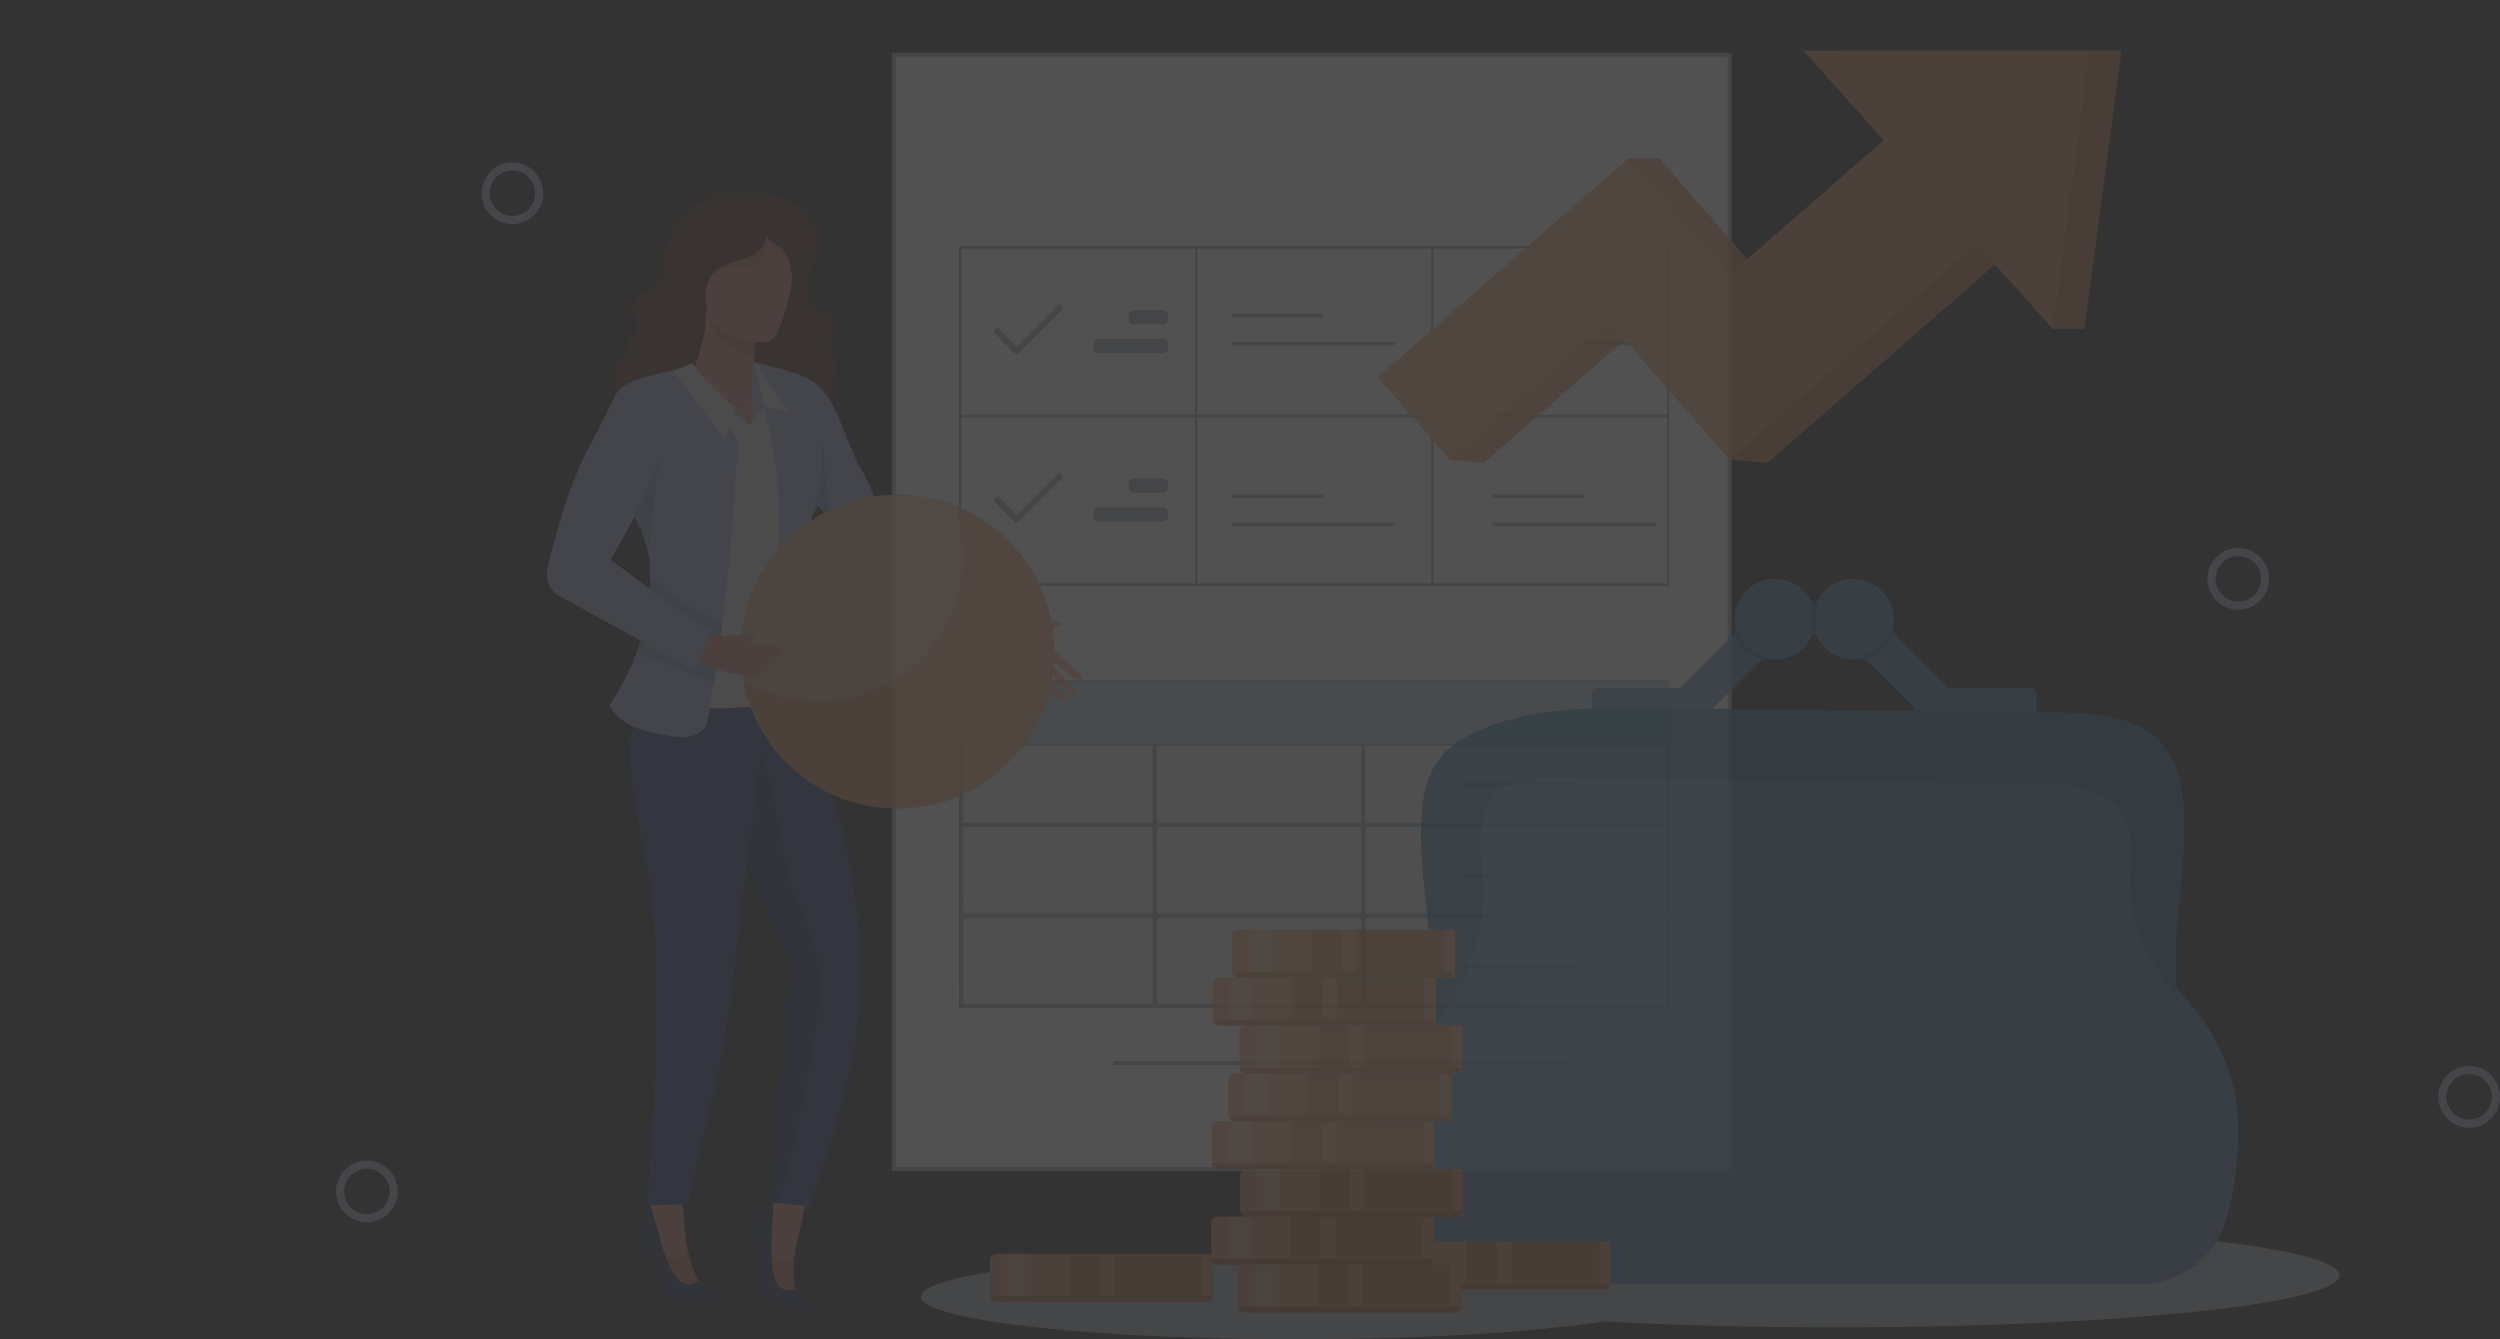 <?xml version="1.0" encoding="utf-8"?>
<!-- Generator: Adobe Illustrator 16.0.0, SVG Export Plug-In . SVG Version: 6.00 Build 0)  -->
<!DOCTYPE svg PUBLIC "-//W3C//DTD SVG 1.1//EN" "http://www.w3.org/Graphics/SVG/1.1/DTD/svg11.dtd">
<svg version="1.1" id="Calque_1" xmlns="http://www.w3.org/2000/svg" xmlns:xlink="http://www.w3.org/1999/xlink" x="0px" y="0px"
	 width="560px" height="300px" viewBox="0 0 560 300" enable-background="new 0 0 560 300" xml:space="preserve">
<rect x="0" y="0" width="560" height="300" fill="#333333" stroke="none"/>
<g opacity="0.15">
	<g>
		<g>
			<g>
				<rect x="200.188" y="12.22" fill="#FFFFFF" width="187.242" height="249.656"/>
				<path fill="#A2ACBC" d="M199.754,11.786h188.109V262.31H199.754V11.786z M386.995,12.653H200.622v248.789h186.374V12.653z"/>
			</g>
			<g>
				<polygon fill="#FFFFFF" points="373.528,225.392 215.336,225.392 215.291,152.86 373.483,152.86 				"/>
				<path fill="#A2ACBC" d="M214.829,152.75v-0.337h159.118l0.045,73.09v0.337H214.874L214.829,152.75z M373.021,153.31H215.754
					l0.044,71.634h157.267L373.021,153.31z"/>
			</g>
			<rect x="215.336" y="166.548" fill="#F0F1F6" width="158.192" height="58.844"/>
			<path fill="#A2ACBC" d="M304.875,166.099h69.079l0.012,19.1h-69.078L304.875,166.099z M373.03,166.995h-67.229l0.01,17.307
				h67.229L373.03,166.995z"/>
			<path fill="#A2ACBC" d="M304.887,184.386h69.079l0.014,21.099h-69.08L304.887,184.386z M373.041,185.282h-67.229l0.013,19.306
				h67.229L373.041,185.282z"/>
			<path fill="#A2ACBC" d="M304.899,204.673h69.079l0.013,21.098h-69.078L304.899,204.673z M373.054,205.569h-67.229l0.012,19.305
				h67.229L373.054,205.569z"/>
			<path fill="#A2ACBC" d="M258.188,166.099h47.612l0.011,19.1h-47.611L258.188,166.099z M304.876,166.995h-45.762l0.011,17.307
				h45.761L304.876,166.995z"/>
			<path fill="#A2ACBC" d="M258.2,184.386h47.612l0.014,21.099h-47.612L258.2,184.386z M304.888,185.282h-45.762l0.012,19.306
				h45.762L304.888,185.282z"/>
			<path fill="#A2ACBC" d="M258.212,204.673h47.612l0.013,21.098h-47.611L258.212,204.673z M304.899,205.569h-45.761l0.012,19.305
				h45.762L304.899,205.569z"/>
			<path fill="#A2ACBC" d="M214.837,166.099h44.277l0.011,19.1h-44.277L214.837,166.099z M258.189,166.995h-42.427l0.011,17.307
				H258.2L258.189,166.995z"/>
			<path fill="#A2ACBC" d="M214.848,184.386h44.277l0.014,21.099h-44.277L214.848,184.386z M258.201,185.282h-42.427l0.012,19.306
				h42.426L258.201,185.282z"/>
			<path fill="#A2ACBC" d="M214.861,204.673h44.277l0.013,21.098h-44.277L214.861,204.673z M258.213,205.569h-42.427l0.012,19.305
				h42.427L258.213,205.569z"/>
			<polygon fill="#A2ACBC" points="327.829,176.097 354.368,176.097 354.139,175.2 327.6,175.2 			"/>
			<polygon fill="#A2ACBC" points="327.842,196.499 354.381,196.499 354.151,195.603 327.612,195.603 			"/>
			<polygon fill="#A2ACBC" points="327.854,216.901 354.394,216.901 354.164,216.005 327.625,216.005 			"/>
			<polygon fill="#BED5E7" points="214.837,152.86 373.944,152.86 373.954,166.548 214.845,166.548 			"/>
			<polygon fill="#A2ACBC" points="350.925,238.555 249.228,238.555 249.458,237.659 351.155,237.659 			"/>
			<path fill="#A2ACBC" d="M214.829,55.084v76.211h159.125V55.084H214.829z M267.694,130.68h-52.333V93.499h52.333V130.68z
				 M267.694,92.88h-52.333V55.7h52.333V92.88z M320.56,130.68h-52.333V93.499h52.333V130.68z M320.56,92.88h-52.333V55.7h52.333
				V92.88z M373.421,130.68h-52.332V93.499h52.332V130.68z M373.421,92.88h-52.332V55.7h52.332V92.88z"/>
			<g>
				<polygon fill="#A2ACBC" points="227.725,79.55 222.496,74.32 223.446,73.369 227.725,77.647 237.264,68.109 238.215,69.06 				
					"/>
				<path fill="#A2ACBC" d="M246.074,75.907h14.42c0.661,0,1.196,0.535,1.196,1.196v0.767c0,0.66-0.536,1.196-1.196,1.196h-14.42
					c-0.661,0-1.196-0.536-1.196-1.196v-0.767C244.877,76.442,245.413,75.907,246.074,75.907z"/>
				<path fill="#A2ACBC" d="M253.994,69.481h6.5c0.661,0,1.196,0.535,1.196,1.195v0.768c0,0.66-0.536,1.195-1.196,1.195h-6.5
					c-0.661,0-1.196-0.535-1.196-1.195v-0.768C252.798,70.017,253.333,69.481,253.994,69.481z"/>
			</g>
			<g>
				<polygon fill="#A2ACBC" points="227.725,117.286 222.496,112.056 223.446,111.104 227.725,115.384 237.264,105.845 
					238.215,106.796 				"/>
				<path fill="#A2ACBC" d="M246.074,113.644h14.42c0.661,0,1.196,0.535,1.196,1.195v0.768c0,0.66-0.536,1.195-1.196,1.195h-14.42
					c-0.661,0-1.196-0.535-1.196-1.195v-0.768C244.877,114.179,245.413,113.644,246.074,113.644z"/>
				<path fill="#A2ACBC" d="M253.994,107.217h6.5c0.661,0,1.196,0.536,1.196,1.196v0.767c0,0.661-0.536,1.196-1.196,1.196h-6.5
					c-0.661,0-1.196-0.535-1.196-1.196v-0.767C252.798,107.753,253.333,107.217,253.994,107.217z"/>
			</g>
			<g>
				<rect x="275.896" y="70.298" fill="#A2ACBC" width="20.47" height="0.795"/>
				<rect x="275.896" y="76.567" fill="#A2ACBC" width="36.508" height="0.793"/>
			</g>
			<g>
				<rect x="275.896" y="110.804" fill="#A2ACBC" width="20.47" height="0.793"/>
				<rect x="275.896" y="117.071" fill="#A2ACBC" width="36.508" height="0.795"/>
			</g>
			<g>
				<rect x="334.288" y="70.298" fill="#A2ACBC" width="20.471" height="0.795"/>
				<rect x="334.288" y="76.567" fill="#A2ACBC" width="36.508" height="0.793"/>
			</g>
			<g>
				<rect x="334.288" y="110.804" fill="#A2ACBC" width="20.471" height="0.793"/>
				<rect x="334.288" y="117.071" fill="#A2ACBC" width="36.508" height="0.795"/>
			</g>
		</g>
	</g>
	<g opacity="0.8">
		<ellipse fill="#CACFD8" cx="411.244" cy="285.652" rx="112.821" ry="11.672"/>
		<ellipse fill="#CACFD8" cx="290.525" cy="290.441" rx="84.252" ry="9.559"/>
		<g>
			<path fill="#BED5E7" d="M114.788,50.199c-3.813,0-6.916-3.103-6.916-6.916c0-3.813,3.102-6.915,6.916-6.915
				s6.916,3.103,6.916,6.915C121.704,47.097,118.602,50.199,114.788,50.199z M114.788,38.189c-2.809,0-5.094,2.285-5.094,5.094
				s2.285,5.094,5.094,5.094c2.809,0,5.094-2.285,5.094-5.094S117.597,38.189,114.788,38.189z"/>
		</g>
		<g>
			<path fill="#BED5E7" d="M82.181,273.801c-3.813,0-6.916-3.103-6.916-6.916s3.102-6.916,6.916-6.916s6.916,3.103,6.916,6.916
				S85.994,273.801,82.181,273.801z M82.181,261.791c-2.809,0-5.094,2.285-5.094,5.094s2.285,5.094,5.094,5.094
				c2.809,0,5.094-2.285,5.094-5.094S84.99,261.791,82.181,261.791z"/>
		</g>
		<g>
			<path fill="#BED5E7" d="M501.381,136.585c-3.814,0-6.916-3.102-6.916-6.916c0-3.813,3.102-6.915,6.916-6.915
				c3.813,0,6.916,3.103,6.916,6.915C508.297,133.483,505.193,136.585,501.381,136.585z M501.381,124.575
				c-2.81,0-5.094,2.285-5.094,5.094s2.284,5.094,5.094,5.094c2.809,0,5.094-2.285,5.094-5.094S504.189,124.575,501.381,124.575z"/>
		</g>
		<g>
			<path fill="#BED5E7" d="M553.084,252.61c-3.813,0-6.916-3.103-6.916-6.915c0-3.813,3.103-6.916,6.916-6.916
				s6.916,3.103,6.916,6.916C560,249.508,556.897,252.61,553.084,252.61z M553.084,240.601c-2.809,0-5.094,2.285-5.094,5.095
				c0,2.808,2.285,5.093,5.094,5.093s5.094-2.285,5.094-5.093C558.178,242.886,555.893,240.601,553.084,240.601z"/>
		</g>
		<g>
			<path fill="#5C95C4" d="M433.805,160.372l2.878-2.877c0.843-0.843,0.843-2.224,0-3.066l-18.056-18.055
				c-0.843-0.844-2.224-0.844-3.066,0l-2.877,2.877c-0.844,0.844-0.844,2.224,0,3.066l18.055,18.055
				C431.581,161.216,432.961,161.216,433.805,160.372z"/>
			<path fill="#5C95C4" d="M456.146,161.406v-6.195c0-0.608-0.497-1.106-1.105-1.106h-25.229c-0.608,0-1.105,0.498-1.105,1.106
				v6.195c0,0.608,0.497,1.105,1.105,1.105h25.229C455.648,162.512,456.146,162.015,456.146,161.406z"/>
			<circle fill="#5C95C4" cx="397.616" cy="138.71" r="9.041"/>
			<path fill="#5C95C4" d="M379.689,161.124l-4.38-4.381c-0.432-0.43-0.432-1.133,0-1.563l19.558-19.558
				c0.43-0.43,1.134-0.43,1.563,0l4.381,4.381c0.43,0.43,0.43,1.133,0,1.563l-19.559,19.558
				C380.823,161.554,380.12,161.554,379.689,161.124z"/>
			<path fill="#5C95C4" d="M356.597,161.406v-6.195c0-0.608,0.498-1.106,1.106-1.106h25.229c0.608,0,1.106,0.498,1.106,1.106v6.195
				c0,0.608-0.498,1.105-1.106,1.105h-25.229C357.095,162.512,356.597,162.015,356.597,161.406z"/>
			<path fill="#5C95C4" d="M334.214,287.597h145.266c8.987,0,16.852-6.011,19.249-14.674c2.864-10.349,3.392-21.811,1.664-29.015
				c-1.946-8.104-6.161-15.655-12.021-21.583c-5.775-5.841-9.107-13.447-9.692-21.711c-0.291-4.119,0.115-8.284-0.432-12.379
				c-1.464-10.979-10.511-14.115-20.35-14.497c-37.261-1.445-74.567-0.874-111.851-0.303c-7.749,0.119-15.025,2.497-15.79,11.371
				c-1.039,12.041,3.142,22.89-2.858,34.479c-4.313,8.332-10.22,14.67-13.607,22.613c-1.482,3.479-2.482,7.267-2.653,11.664
				c-0.235,6.032,1.723,13.621,4.259,20.736C318.235,282.265,325.759,287.597,334.214,287.597z"/>
			<path opacity="0.03" fill="#060606" d="M315.396,274.3c2.84,7.965,10.363,13.297,18.818,13.297h145.266
				c8.986,0,16.853-6.011,19.248-14.674c1.244-4.493,2.048-9.193,2.417-13.666c-17.012,6.907-35.615,10.711-55.106,10.711
				c-47.324,0-89.412-22.426-116.211-57.231c-0.512,2.165-1.285,4.345-2.428,6.55c-4.313,8.332-10.22,14.671-13.607,22.614
				c-1.482,3.479-2.482,7.267-2.653,11.664C310.903,259.597,312.862,267.185,315.396,274.3z"/>
			<path fill="#3E80AD" d="M316.341,236.869c5.825-8.478,4.855-12.995,4.174-23.259c-0.683-10.263-2.751-20.484-2.115-30.75
				c0.25-4.033,0.965-8.163,3.134-11.57c2.677-4.205,7.261-6.824,11.927-8.576c11.549-4.331,24.213-4.248,36.547-4.109
				c30.275,0.34,60.553,0.678,90.829,1.018c8.285,0.094,17.575,0.612,23.166,6.728c3.996,4.372,5.093,10.651,5.262,16.572
				c0.388,13.518-3.123,27.056-1.471,40.478c-6.31-7.052-10.682-16.388-10.647-25.851c0.02-5.202,0.988-10.838-1.732-15.272
				c-3.637-5.928-11.81-6.653-18.764-6.727c-35.744-0.377-71.486-0.754-107.229-1.131c-5.056-0.053-10.642,0.086-14.37,3.501
				c-4.764,4.364-2.99,13.902-2.91,20.362C332.353,215.369,326.249,222.947,316.341,236.869z"/>
			<path fill="#5C95C4" d="M406.085,138.71c0,4.994,4.047,9.042,9.041,9.042c0.893,0,1.755-0.13,2.569-0.37
				c2.798-0.828,5.03-2.974,5.979-5.719c0.319-0.925,0.493-1.918,0.493-2.953c0-4.992-4.048-9.041-9.041-9.041
				C410.132,129.669,406.085,133.718,406.085,138.71z"/>
			<path fill="#3E80AD" d="M417.694,147.924c-0.234,0-0.449-0.153-0.52-0.389c-0.084-0.287,0.079-0.589,0.366-0.673
				c2.625-0.777,4.726-2.787,5.62-5.376c0.098-0.282,0.406-0.434,0.689-0.335c0.283,0.098,0.434,0.406,0.336,0.689
				c-1.008,2.92-3.377,5.185-6.338,6.061C417.798,147.917,417.745,147.924,417.694,147.924z"/>
			<path fill="#3E80AD" d="M394.9,147.924c-0.051,0-0.103-0.007-0.154-0.022c-2.96-0.876-5.329-3.141-6.337-6.061
				c-0.099-0.283,0.052-0.592,0.335-0.689s0.593,0.053,0.69,0.335c0.894,2.589,2.994,4.599,5.619,5.376
				c0.287,0.084,0.451,0.386,0.366,0.673C395.351,147.771,395.134,147.924,394.9,147.924z"/>
			<path fill="#3E80AD" d="M406.382,142.166c-0.3,0-0.543-0.243-0.543-0.542v-5.816c0-0.299,0.243-0.542,0.543-0.542
				c0.299,0,0.542,0.243,0.542,0.542v5.816C406.924,141.923,406.681,142.166,406.382,142.166z"/>
		</g>
		<g>
			<g>
				<path fill="#D98853" d="M360.69,279.628v7.572c0,0.092-0.01,0.186-0.025,0.274c-0.055,0.324-0.212,0.614-0.437,0.839
					c-0.285,0.285-0.677,0.461-1.112,0.461h-46.766c-0.435,0-0.826-0.176-1.111-0.461c-0.225-0.225-0.381-0.515-0.438-0.839
					c-0.016-0.089-0.024-0.183-0.024-0.274v-7.572c0-0.435,0.177-0.828,0.462-1.113s0.677-0.462,1.111-0.462h46.766
					c0.436,0,0.827,0.177,1.112,0.462S360.69,279.193,360.69,279.628z"/>
				<path fill="#F8A66C" d="M328.491,288.771h-8.856h-7.519c-0.74,0-1.339-0.599-1.339-1.337v-4.021v-4.021
					c0-0.739,0.599-1.338,1.339-1.338h7.519h8.856v5.358V288.771z"/>
				<polygon fill="#F8A66C" points="338.621,288.771 336.974,288.771 335.327,288.771 335.327,283.412 335.327,278.054 
					336.974,278.054 338.621,278.054 338.621,283.412 				"/>
				<rect x="314.513" y="278.054" fill="#F9B889" width="5.225" height="10.72"/>
				<path fill="#F7A46E" d="M360.222,288.773h-2.035v-10.72h2.035c0.259,0,0.469,0.209,0.469,0.468v9.784
					C360.69,288.564,360.48,288.773,360.222,288.773z"/>
				<path fill="#C9793C" d="M360.665,287.475c-0.055,0.324-0.212,0.614-0.437,0.839c-0.285,0.285-0.677,0.461-1.112,0.461h-47.04
					c-0.358,0-0.683-0.146-0.917-0.381c-0.235-0.235-0.382-0.56-0.382-0.919H360.665z"/>
			</g>
			<g>
				<path fill="#D98853" d="M271.749,282.456v7.572c0,0.093-0.009,0.186-0.025,0.274c-0.055,0.324-0.212,0.615-0.437,0.839
					c-0.285,0.285-0.677,0.462-1.112,0.462h-46.766c-0.435,0-0.827-0.177-1.112-0.462c-0.224-0.224-0.381-0.515-0.437-0.839
					c-0.016-0.089-0.025-0.182-0.025-0.274v-7.572c0-0.435,0.176-0.828,0.461-1.113c0.285-0.284,0.677-0.461,1.112-0.461h46.766
					c0.435,0,0.827,0.177,1.112,0.461C271.572,281.628,271.749,282.021,271.749,282.456z"/>
				<path fill="#F8A66C" d="M239.549,291.6h-8.856h-7.519c-0.739,0-1.338-0.599-1.338-1.338v-4.021v-4.021
					c0-0.739,0.599-1.338,1.338-1.338h7.519h8.856v5.359V291.6z"/>
				<polygon fill="#F8A66C" points="249.68,291.6 248.033,291.6 246.386,291.6 246.386,286.241 246.386,280.882 248.033,280.882 
					249.68,280.882 249.68,286.241 				"/>
				<rect x="225.572" y="280.882" fill="#F9B889" width="5.224" height="10.721"/>
				<path fill="#F7A46E" d="M271.28,291.603h-2.036v-10.721h2.036c0.259,0,0.468,0.21,0.468,0.469v9.783
					C271.749,291.393,271.539,291.603,271.28,291.603z"/>
				<path fill="#C9793C" d="M271.724,290.303c-0.055,0.324-0.212,0.615-0.437,0.839c-0.285,0.285-0.677,0.462-1.112,0.462h-47.041
					c-0.358,0-0.682-0.146-0.917-0.381c-0.235-0.235-0.381-0.56-0.381-0.92H271.724z"/>
			</g>
			<g>
				<path fill="#D98853" d="M321.39,252.708v7.572c0,0.093-0.009,0.185-0.024,0.274c-0.056,0.324-0.212,0.614-0.437,0.839
					c-0.285,0.285-0.678,0.461-1.112,0.461h-46.766c-0.435,0-0.827-0.176-1.112-0.461c-0.224-0.225-0.381-0.515-0.437-0.839
					c-0.016-0.09-0.025-0.182-0.025-0.274v-7.572c0-0.435,0.176-0.828,0.461-1.113s0.677-0.462,1.112-0.462h46.766
					c0.435,0,0.827,0.177,1.112,0.462S321.39,252.273,321.39,252.708z"/>
				<path fill="#F8A66C" d="M289.191,261.852h-8.857h-7.519c-0.739,0-1.338-0.6-1.338-1.339v-4.021v-4.021
					c0-0.739,0.599-1.338,1.338-1.338h7.519h8.857v5.358V261.852z"/>
				<polygon fill="#F8A66C" points="299.321,261.852 297.675,261.852 296.027,261.852 296.027,256.492 296.027,251.134 
					297.675,251.134 299.321,251.134 299.321,256.492 				"/>
				<rect x="275.213" y="251.134" fill="#F9B889" width="5.224" height="10.721"/>
				<path fill="#F7A46E" d="M320.922,261.854h-2.036v-10.721h2.036c0.259,0,0.469,0.21,0.469,0.468v9.784
					C321.391,261.645,321.181,261.854,320.922,261.854z"/>
				<path fill="#C9793C" d="M321.365,260.555c-0.056,0.324-0.212,0.614-0.437,0.839c-0.285,0.285-0.678,0.461-1.112,0.461h-47.04
					c-0.358,0-0.682-0.146-0.917-0.381s-0.381-0.56-0.381-0.919H321.365z"/>
			</g>
			<g>
				<path fill="#D98853" d="M325.126,241.986v7.571c0,0.094-0.01,0.186-0.025,0.275c-0.055,0.323-0.212,0.614-0.436,0.839
					c-0.285,0.285-0.678,0.461-1.113,0.461h-46.765c-0.435,0-0.827-0.176-1.112-0.461c-0.224-0.225-0.381-0.516-0.437-0.839
					c-0.016-0.09-0.025-0.182-0.025-0.275v-7.571c0-0.435,0.176-0.829,0.461-1.113c0.285-0.285,0.677-0.462,1.112-0.462h46.765
					c0.436,0,0.828,0.177,1.113,0.462C324.949,241.157,325.126,241.552,325.126,241.986z"/>
				<path fill="#F8A66C" d="M292.927,251.129h-8.856h-7.519c-0.739,0-1.338-0.599-1.338-1.338v-4.021v-4.021
					c0-0.738,0.599-1.338,1.338-1.338h7.519h8.856v5.359V251.129z"/>
				<polygon fill="#F8A66C" points="303.057,251.129 301.409,251.129 299.763,251.129 299.763,245.771 299.763,240.411 
					301.409,240.411 303.057,240.411 303.057,245.771 				"/>
				<rect x="278.949" y="240.411" fill="#F9B889" width="5.225" height="10.722"/>
				<path fill="#F7A46E" d="M324.657,251.133h-2.035v-10.722h2.035c0.259,0,0.469,0.21,0.469,0.469v9.784
					C325.126,250.923,324.916,251.133,324.657,251.133z"/>
				<path fill="#C9793C" d="M325.101,249.833c-0.055,0.323-0.212,0.614-0.436,0.839c-0.285,0.285-0.678,0.461-1.113,0.461h-47.04
					c-0.358,0-0.682-0.146-0.917-0.381s-0.381-0.56-0.381-0.919H325.101z"/>
			</g>
			<g>
				<path fill="#D98853" d="M327.612,231.265v7.572c0,0.092-0.01,0.186-0.025,0.274c-0.056,0.324-0.213,0.614-0.437,0.839
					c-0.285,0.285-0.677,0.461-1.112,0.461h-46.766c-0.435,0-0.827-0.176-1.112-0.461c-0.225-0.225-0.381-0.515-0.437-0.839
					c-0.016-0.089-0.025-0.183-0.025-0.274v-7.572c0-0.435,0.176-0.828,0.461-1.113s0.677-0.462,1.112-0.462h46.766
					c0.436,0,0.827,0.177,1.112,0.462C327.435,230.437,327.612,230.83,327.612,231.265z"/>
				<path fill="#F8A66C" d="M295.413,240.408h-8.856h-7.52c-0.739,0-1.338-0.6-1.338-1.338v-4.021v-4.021
					c0-0.739,0.599-1.338,1.338-1.338h7.52h8.856v5.358V240.408z"/>
				<polygon fill="#F8A66C" points="305.542,240.408 303.896,240.408 302.249,240.408 302.249,235.049 302.249,229.69 
					303.896,229.69 305.542,229.69 305.542,235.049 				"/>
				<rect x="281.435" y="229.689" fill="#F9B889" width="5.224" height="10.722"/>
				<path fill="#F7A46E" d="M327.144,240.411h-2.035V229.69h2.035c0.258,0,0.469,0.21,0.469,0.468v9.784
					C327.612,240.201,327.401,240.411,327.144,240.411z"/>
				<path fill="#C9793C" d="M327.587,239.111c-0.056,0.324-0.213,0.614-0.437,0.839c-0.285,0.285-0.677,0.461-1.112,0.461h-47.04
					c-0.358,0-0.682-0.146-0.917-0.381s-0.381-0.56-0.381-0.919H327.587z"/>
			</g>
			<g>
				<path fill="#D98853" d="M321.595,220.543v7.572c0,0.093-0.009,0.186-0.025,0.274c-0.055,0.324-0.211,0.614-0.436,0.839
					c-0.285,0.285-0.678,0.462-1.112,0.462h-46.766c-0.435,0-0.826-0.177-1.112-0.462c-0.224-0.225-0.381-0.515-0.436-0.839
					c-0.016-0.089-0.025-0.182-0.025-0.274v-7.572c0-0.435,0.177-0.828,0.461-1.113c0.286-0.285,0.677-0.461,1.112-0.461h46.766
					c0.435,0,0.827,0.176,1.112,0.461S321.595,220.108,321.595,220.543z"/>
				<path fill="#F8A66C" d="M289.396,229.687h-8.857h-7.519c-0.739,0-1.338-0.6-1.338-1.338v-4.021v-4.021
					c0-0.739,0.599-1.338,1.338-1.338h7.519h8.857v5.358V229.687z"/>
				<polygon fill="#F8A66C" points="299.526,229.687 297.879,229.687 296.232,229.687 296.232,224.327 296.232,218.969 
					297.879,218.969 299.526,218.969 299.526,224.327 				"/>
				<rect x="275.418" y="218.969" fill="#F9B889" width="5.224" height="10.721"/>
				<path fill="#F7A46E" d="M321.127,229.689h-2.036v-10.721h2.035c0.26,0,0.469,0.21,0.469,0.469v9.783
					C321.595,229.479,321.386,229.689,321.127,229.689z"/>
				<path fill="#C9793C" d="M321.569,228.39c-0.055,0.324-0.211,0.614-0.436,0.839c-0.285,0.285-0.678,0.462-1.112,0.462h-47.041
					c-0.358,0-0.682-0.146-0.917-0.382c-0.235-0.234-0.381-0.56-0.381-0.919H321.569z"/>
			</g>
			<g>
				<path fill="#D98853" d="M325.917,209.821v7.572c0,0.093-0.01,0.185-0.025,0.274c-0.055,0.324-0.212,0.614-0.437,0.839
					c-0.285,0.285-0.677,0.462-1.111,0.462h-46.766c-0.435,0-0.827-0.177-1.112-0.462c-0.225-0.225-0.381-0.515-0.437-0.839
					c-0.016-0.09-0.025-0.182-0.025-0.274v-7.572c0-0.435,0.176-0.828,0.461-1.113s0.677-0.462,1.112-0.462h46.766
					c0.435,0,0.826,0.177,1.111,0.462S325.917,209.387,325.917,209.821z"/>
				<path fill="#F8A66C" d="M293.718,218.965h-8.856h-7.519c-0.739,0-1.338-0.6-1.338-1.338v-4.021v-4.021
					c0-0.739,0.599-1.338,1.338-1.338h7.519h8.856v5.358V218.965z"/>
				<polygon fill="#F8A66C" points="303.848,218.965 302.201,218.965 300.554,218.965 300.554,213.605 300.554,208.247 
					302.201,208.247 303.848,208.247 303.848,213.605 				"/>
				<rect x="279.74" y="208.246" fill="#F9B889" width="5.225" height="10.722"/>
				<path fill="#F7A46E" d="M325.448,218.968h-2.035v-10.721h2.035c0.259,0,0.469,0.21,0.469,0.469v9.783
					C325.917,218.758,325.707,218.968,325.448,218.968z"/>
				<path fill="#C9793C" d="M325.892,217.668c-0.055,0.324-0.212,0.614-0.437,0.839c-0.285,0.285-0.677,0.462-1.111,0.462h-47.041
					c-0.358,0-0.683-0.146-0.917-0.382c-0.235-0.235-0.381-0.559-0.381-0.919H325.892z"/>
			</g>
			<g>
				<path fill="#D98853" d="M327.718,263.43v7.572c0,0.092-0.008,0.185-0.024,0.273c-0.056,0.324-0.212,0.615-0.437,0.84
					c-0.285,0.284-0.677,0.461-1.111,0.461h-46.767c-0.435,0-0.827-0.177-1.111-0.461c-0.225-0.225-0.381-0.516-0.437-0.84
					c-0.016-0.089-0.025-0.182-0.025-0.273v-7.572c0-0.435,0.176-0.828,0.461-1.113c0.285-0.285,0.677-0.462,1.111-0.462h46.767
					c0.435,0,0.826,0.177,1.111,0.462S327.718,262.995,327.718,263.43z"/>
				<path fill="#F8A66C" d="M295.519,272.572h-8.856h-7.519c-0.739,0-1.337-0.599-1.337-1.338v-4.021v-4.021
					c0-0.739,0.599-1.339,1.337-1.339h7.519h8.856v5.359V272.572z"/>
				<polygon fill="#F8A66C" points="305.649,272.572 304.003,272.572 302.356,272.572 302.356,267.214 302.356,261.854 
					304.003,261.854 305.649,261.854 305.649,267.214 				"/>
				<rect x="281.542" y="261.854" fill="#F9B889" width="5.224" height="10.721"/>
				<path fill="#F7A46E" d="M327.25,272.575h-2.035v-10.721h2.035c0.259,0,0.468,0.21,0.468,0.469v9.784
					C327.718,272.366,327.509,272.575,327.25,272.575z"/>
				<path fill="#C9793C" d="M327.693,271.275c-0.056,0.324-0.212,0.615-0.437,0.84c-0.285,0.284-0.677,0.461-1.111,0.461h-47.041
					c-0.358,0-0.683-0.146-0.917-0.381c-0.235-0.235-0.381-0.56-0.381-0.92H327.693z"/>
			</g>
			<g>
				<path fill="#D98853" d="M321.243,274.151v7.571c0,0.093-0.008,0.186-0.024,0.274c-0.056,0.325-0.212,0.615-0.437,0.839
					c-0.285,0.285-0.678,0.462-1.111,0.462h-46.767c-0.435,0-0.827-0.177-1.112-0.462c-0.224-0.224-0.381-0.514-0.437-0.839
					c-0.016-0.089-0.025-0.182-0.025-0.274v-7.571c0-0.436,0.176-0.829,0.461-1.114s0.677-0.461,1.112-0.461h46.767
					c0.434,0,0.826,0.176,1.111,0.461S321.243,273.716,321.243,274.151z"/>
				<path fill="#F8A66C" d="M289.045,283.294h-8.857h-7.519c-0.739,0-1.338-0.599-1.338-1.338v-4.021v-4.021
					c0-0.738,0.599-1.338,1.338-1.338h7.519h8.857v5.359V283.294z"/>
				<polygon fill="#F8A66C" points="299.175,283.294 297.528,283.294 295.881,283.294 295.881,277.936 295.881,272.576 
					297.528,272.576 299.175,272.576 299.175,277.936 				"/>
				<rect x="275.067" y="272.576" fill="#F9B889" width="5.224" height="10.722"/>
				<path fill="#F7A46E" d="M320.775,283.298h-2.036v-10.722h2.036c0.259,0,0.468,0.21,0.468,0.469v9.784
					C321.243,283.088,321.034,283.298,320.775,283.298z"/>
				<path fill="#C9793C" d="M321.219,281.997c-0.056,0.325-0.212,0.615-0.437,0.839c-0.285,0.285-0.678,0.462-1.111,0.462H272.63
					c-0.358,0-0.682-0.146-0.917-0.382c-0.235-0.234-0.381-0.559-0.381-0.919H321.219z"/>
			</g>
			<g>
				<path fill="#D98853" d="M327.313,284.872v7.572c0,0.093-0.01,0.186-0.025,0.274c-0.055,0.324-0.212,0.614-0.436,0.84
					c-0.285,0.284-0.678,0.461-1.112,0.461h-46.766c-0.435,0-0.827-0.177-1.112-0.461c-0.224-0.226-0.381-0.516-0.437-0.84
					c-0.016-0.089-0.025-0.182-0.025-0.274v-7.572c0-0.435,0.176-0.828,0.461-1.113s0.677-0.461,1.112-0.461h46.766
					c0.435,0,0.827,0.176,1.112,0.461C327.137,284.044,327.313,284.438,327.313,284.872z"/>
				<path fill="#F8A66C" d="M295.114,294.016h-8.856h-7.519c-0.739,0-1.338-0.6-1.338-1.338v-4.021v-4.021
					c0-0.739,0.599-1.338,1.338-1.338h7.519h8.856v5.358V294.016z"/>
				<polygon fill="#F8A66C" points="305.245,294.016 303.598,294.016 301.95,294.016 301.95,288.656 301.95,283.298 
					303.598,283.298 305.245,283.298 305.245,288.656 				"/>
				<rect x="281.137" y="283.298" fill="#F9B889" width="5.225" height="10.721"/>
				<path fill="#F7A46E" d="M326.845,294.019h-2.035v-10.721h2.035c0.26,0,0.469,0.21,0.469,0.469v9.783
					C327.313,293.809,327.104,294.019,326.845,294.019z"/>
				<path fill="#C9793C" d="M327.288,292.719c-0.055,0.324-0.212,0.614-0.436,0.84c-0.285,0.284-0.678,0.461-1.112,0.461H278.7
					c-0.358,0-0.682-0.146-0.917-0.382c-0.235-0.234-0.381-0.559-0.381-0.919H327.288z"/>
			</g>
		</g>
		<path fill="#FFA188" d="M179.605,291.429c-0.15,0.261-4.258-0.938-5.585-3.025c-0.156-0.244-0.297-0.494-0.428-0.749l-0.083-0.169
			c-0.85-1.748-1.186-3.731-1.601-5.646c-0.043-0.197-0.087-0.397-0.135-0.598c-0.068-0.295-0.141-0.593-0.221-0.892l-0.057-0.207
			c-0.011-0.041-0.022-0.082-0.034-0.123c-0.003-0.011-0.007-0.023-0.01-0.033c0-0.003,0-0.003-0.001-0.005
			c-0.495-1.734-1.224-3.474-2.437-4.659c4.23-3.646,6.063-9.345,6.976-14.854c0.016-0.099,0.031-0.196,0.047-0.295
			c2.384,0.802,4.769,1.603,7.152,2.402c-0.764,1.949-1.527,3.901-2.292,5.853c-0.603,1.536-0.953,3.106-1.145,4.704
			c-0.057,0.477-1.27,4.316-1.807,8.464C177.451,285.413,177.529,289.487,179.605,291.429z"/>
		<path fill="#ED836E" d="M179.605,291.429c-0.15,0.261-4.258-0.938-5.585-3.025c-0.156-0.244-0.297-0.494-0.428-0.749l-0.083-0.169
			c-0.85-1.748-1.186-3.731-1.601-5.646c-0.043-0.197-0.087-0.397-0.135-0.598c-0.068-0.295-0.141-0.593-0.221-0.892l-0.057-0.207
			c0.995,0.556,1.816,1.313,2.779,1.876c0.983,0.575,2.33,0.845,3.211,0.117c0.187-0.153,0.335-0.337,0.459-0.539
			C177.451,285.413,177.529,289.487,179.605,291.429z"/>
		<path fill="#2F3959" d="M170.362,279.23c0,0-1.014-1.407-1.491-0.769l-4.312,7.757l-0.759-0.281c0,0,4.037-7.252,4.326-9.478
			c0.291-2.227-0.107-3.206,0.849-3.716C169.931,272.235,170.362,279.23,170.362,279.23z"/>
		<path fill="#363E62" d="M173.229,270.195c0,0-0.359-0.325-1.179-0.054c-0.82,0.271-2.995,1.481-3.622,2.784
			s1.684,4.977,1.938,8.104c0.293,3.611-0.75,7.205-0.257,8.204c0.366,0.74,2.834,2.21,4.029,2.979
			c0.798,0.514,4.524,2.894,5.896,2.472c0.943-0.29,1.497-0.933,1.12-1.6s-3.145-4.331-3.145-4.331s-1.97,1.045-3.604-0.76
			c-1.634-1.804-1.707-7.585-1.577-9.985C172.945,275.852,173.229,270.195,173.229,270.195z"/>
		<path fill="#3A4E93" d="M192.618,224.428c-1.025,15.773-6.538,30.761-11.14,45.882l-7.225-0.86l-1.552-0.185
			c3.487-17.354,0.195-35.767,5.715-52.585c-4.584-6.907-7.788-15.812-11.051-23.776l-0.001-0.008
			c-0.513-1.252-1.027-2.479-1.548-3.673c-0.917-2.101-3.951-5.104-5.574-6.724c-2.669-2.666-2.245-2.451-5.878-3.472
			c6.742-11.89,13.918-23.694,20.661-35.582C184.214,169.54,194.414,196.821,192.618,224.428z"/>
		<path fill="#FFA188" d="M158.731,288.868c-0.06,0.295-4.337,0.454-6.255-1.106c-0.225-0.182-0.438-0.375-0.643-0.576l-0.132-0.133
			c-1.358-1.391-2.304-3.166-3.302-4.852c-0.103-0.174-0.209-0.35-0.316-0.523c-0.158-0.259-0.321-0.519-0.492-0.777l-0.119-0.179
			c-0.024-0.035-0.047-0.07-0.071-0.105c-0.006-0.009-0.014-0.02-0.02-0.028c-0.001-0.003-0.001-0.003-0.002-0.005
			c-1.017-1.488-2.258-2.909-3.783-3.65c2.862-4.795,2.802-10.781,1.928-16.297c-0.016-0.099-0.033-0.195-0.049-0.294
			c2.516,0.007,5.031,0.014,7.545,0.02c-0.109,2.092-0.217,4.185-0.327,6.278c-0.086,1.647,0.077,3.248,0.399,4.824
			c0.096,0.47,0.158,4.497,0.959,8.601C154.787,283.842,156.148,287.682,158.731,288.868z"/>
		<path fill="#ED836E" d="M158.731,288.868c-0.06,0.295-4.337,0.454-6.255-1.106c-0.225-0.182-0.438-0.375-0.643-0.576l-0.132-0.133
			c-1.358-1.391-2.304-3.166-3.302-4.852c-0.103-0.174-0.209-0.35-0.316-0.523c-0.158-0.259-0.321-0.519-0.492-0.777l-0.119-0.179
			c1.119,0.213,2.138,0.673,3.229,0.903c1.115,0.235,2.477,0.065,3.084-0.903c0.128-0.205,0.211-0.426,0.266-0.657
			C154.787,283.842,156.148,287.682,158.731,288.868z"/>
		<path fill="#2F3959" d="M146.109,280.214c0,0-1.406-1.015-1.657-0.258l-1.642,8.721l-0.809-0.027c0,0,1.54-8.155,1.112-10.358
			c-0.428-2.204-1.115-3.008-0.368-3.793C143.491,273.713,146.109,280.214,146.109,280.214z"/>
		<path fill="#363E62" d="M145.976,270.735c0,0-0.444-0.195-1.136,0.322c-0.692,0.517-2.374,2.351-2.557,3.785
			c-0.183,1.434,3.17,4.189,4.399,7.078c1.418,3.332,1.563,7.073,2.347,7.864c0.581,0.587,3.387,1.202,4.764,1.555
			c0.919,0.235,5.207,1.317,6.375,0.483c0.803-0.573,1.125-1.357,0.558-1.872c-0.568-0.514-4.352-3.115-4.352-3.115
			s-1.539,1.613-3.659,0.417c-2.121-1.196-4.015-6.657-4.65-8.977C147.493,276.191,145.976,270.735,145.976,270.735z"/>
		<path fill="#3A4E93" d="M174.984,142.911c-5.486,25.6-8.101,56.921-12.088,86.117c-1.96,14.359-6.524,28.107-8.713,40.734
			c-1.726,0.048-6.723,0.206-9.333,0.188c1.991-18.179,2.794-49.105,1.373-66.385c-1.243-15.104-7.141-28.061-4.358-42.959
			c0.981-5.249,3.441-12.609,7.364-16.232L174.984,142.911z"/>
		<path fill="#5C95C4" d="M143.672,145.743c10.373,3.653,19.726,2.127,30.683,1.184c2.238-0.193,4.567-0.164,7.079-1.326
			c-0.047-1.788-0.274-5.201-0.321-6.989c-12.292,3.31-25.168,3.87-37.406,0.366C143.528,139.98,143.852,144.74,143.672,145.743z"/>
		
			<ellipse transform="matrix(-0.997 0.075 -0.075 -0.997 346.555 274.878)" fill="#3E80AD" cx="168.089" cy="143.98" rx="6.593" ry="4.281"/>
		<path fill="#643A24" d="M138.147,96.67c-2.124-1.995-2.374-5.227-1.899-7.586c0.427-2.12,1.383-4.097,2.307-6.007
			c0.222-0.457,0.443-0.914,0.657-1.373c1.031-2.211,2.048-4.826,1.775-7.476c-0.087-0.85-0.311-1.7-0.526-2.522
			c-0.168-0.643-0.342-1.305-0.455-1.975c-0.321-1.911,0.012-3.541,0.94-4.588c0.966-1.092,2.405-1.449,3.796-1.793
			c0.42-0.105,0.855-0.213,1.263-0.338c2.846-0.877,5.243-3.035,6.414-5.773l0.461,0.197c-1.228,2.871-3.743,5.135-6.727,6.056
			c-0.421,0.13-0.863,0.239-1.29,0.345c-1.378,0.342-2.679,0.664-3.542,1.639c-1.113,1.258-0.992,3.154-0.82,4.173
			c0.109,0.647,0.28,1.3,0.445,1.931c0.22,0.84,0.448,1.71,0.54,2.598c0.286,2.771-0.759,5.467-1.819,7.739
			c-0.215,0.461-0.438,0.921-0.66,1.38c-0.911,1.883-1.853,3.828-2.267,5.887c-0.448,2.228-0.224,5.268,1.75,7.121L138.147,96.67z"
			/>
		<path fill="#643A24" d="M177.903,72.817c0.675,1.555,1.668,2.956,2.337,4.514c0.913,2.129,1.188,4.527,0.779,6.807
			c-0.34,1.898-1.278,3.848-3.017,4.68c-2.03,0.973-4.406,0.156-6.61-0.297c-2.679-0.552-5.474-0.534-8.146,0.051
			c-1.859,0.408-3.716,1.09-5.609,0.891c-2.732-0.287-5.003-2.428-6.141-4.929c-1.137-2.501-1.322-5.322-1.325-8.069
			c-0.003-2.531,0.185-5.223,1.66-7.281c0.924-1.291,2.271-2.206,3.606-3.064c3.316-2.128,6.958-4.129,10.898-4.13
			c2.204,0,4.353,0.631,6.466,1.257c1.169,0.346,2.337,0.691,3.506,1.037c0.455,0.135,0.889,0.129,0.988,0.591
			c0.084,0.395-0.255,1.192-0.306,1.615C176.733,68.629,177.044,70.839,177.903,72.817z"/>
		<path fill="#FFA188" d="M155.468,62.823c-0.422,2.787,0.538,5.688,2.289,7.897s4.236,3.764,6.891,4.712
			c1.721,0.614,3.589,1.018,5.458,1.263c1.773,0.232,3.477-0.771,4.13-2.436c1.266-3.229,2.652-6.544,3.055-10.015
			c0.297-2.561,0.013-5.219-1.058-7.564c-0.858-1.882-2.242-3.547-4.003-4.646c-0.288-0.18-0.964-0.703-1.312-0.598
			c-0.35,0.106-0.815,0.892-1.066,1.164c-0.774,0.838-1.584,1.643-2.425,2.412C163.906,58.239,159.843,60.907,155.468,62.823z"/>
		<path fill="#FFA188" d="M158.017,69.022c0.415,3.544-0.206,5.456-1.079,8.916c-0.873,3.459-2.161,6.799-3.446,10.127
			c4.075,5.497,7.937,11.125,12.012,16.621c0.074-0.123,0.147-0.248,0.222-0.372c2.777-4.667,2.497-10.831,3.686-16.131
			c-0.504-0.275-0.393-0.265-0.531-0.823c-0.138-0.558-0.119-1.141-0.099-1.716c0.165-4.741,0.329-9.483,0.494-14.226
			C164.902,70.89,158.017,69.022,158.017,69.022z"/>
		<path fill="#ED836E" d="M158.358,71.034c0.398,1.268,1.029,2.465,1.83,3.508c1.696,2.211,4.102,3.766,6.674,4.713
			c0.685,0.254,1.392,0.47,2.116,0.652c0.038-1.12,0.074-2.24,0.112-3.359c-1.48-0.25-2.942-0.611-4.309-1.115
			C162.333,74.53,160.035,73.077,158.358,71.034z"/>
		<path fill="#ED836E" d="M158.873,62.396c1.039-1.111,1.715-1.711,3.379-2.059c2.21-0.46,3.667-0.038,6.006-1.021
			c2.081-0.875,4.133-2.731,3.989-4.983c0.558,1.74,2.425,2.1,3.671,3.227c0.344,0.311,0.666,0.648,0.959,1.008
			c-0.037-0.105-0.077-0.211-0.119-0.314c-0.017-0.043-0.035-0.085-0.053-0.127c-0.009-0.021-0.018-0.043-0.027-0.064
			c-0.019-0.041-0.037-0.084-0.056-0.125c-0.01-0.021-0.02-0.043-0.029-0.063c-0.03-0.063-0.06-0.125-0.091-0.187
			c-0.434-0.863-1.032-1.645-1.75-2.292c-0.584-0.528-1.328-0.906-1.96-1.297l0,0c-0.036,0-0.072-0.05-0.107-0.076c0,0,0,0.001,0,0
			c-0.088-0.063-0.174-0.131-0.256-0.201c0,0.001,0,0.001,0,0c-0.049-0.041-0.098-0.084-0.144-0.129c0,0,0,0,0,0
			c-0.296-0.283-0.538-0.621-0.68-1.064c0,0,0,0,0-0.001c0.083,1.295-0.553,2.491-1.493,3.419c-0.464,0.457-1.002,0.848-1.565,1.153
			c-0.106,0.058-0.214,0.173-0.322,0.226c-0.054,0.027-0.108,0.139-0.163,0.139h0c-0.054,0-0.109,0-0.164,0c0,0,0,0,0,0
			c-0.055,0-0.11,0.098-0.165,0.098c0,0,0,0,0,0c-0.055,0-0.11,0.014-0.166,0.037c-0.14,0.058-0.28,0.096-0.421,0.149
			c-0.084,0.032-0.169,0.055-0.254,0.085c-1.25,0.449-2.562,0.754-3.813,1.211C161.258,59.808,159.643,60.796,158.873,62.396z"/>
		<path fill="#643A24" d="M138.169,81.827c0.163-0.463,0.373-0.918,0.642-1.362c1.354-2.239,3.775-4.139,3.879-6.946
			c0.074-1.991-1.127-3.983-0.444-5.951c0.523-1.508,2.064-2.15,3.381-2.881c1.845-1.021,2.785-2.307,3.146-4.426
			c0.238-1.404,0.218-2.84,0.412-4.25c0.163-1.178,0.529-2.145,0.963-3.221c1.06-2.63,2.841-4.828,5.205-6.406
			c1.691-1.128,3.584-1.924,5.533-2.484c2.087-0.6,4.189-0.623,6.351-0.614c3.004,0.013,6.06,0.253,8.861,1.337
			c3.164,1.225,5.633,3.734,6.527,7.038c1.021,3.771-0.43,6.779-1.365,10.34c-0.547,2.08-0.566,4.52,0.857,6.132
			c1.308,1.483,3.567,1.896,4.456,3.78c0.868,1.841-0.58,3.22-0.626,5.017c-0.041,1.56,0.898,2.836,1.291,4.282
			c0.564,2.081-0.751,3.7-0.966,5.703c-0.089,0.825-0.01,1.661-0.067,2.489c-0.095,1.369-0.62,2.696-2.2,2.57
			c-0.923-0.072-1.792-0.499-2.515-1.078c-0.722-0.58-1.312-1.307-1.858-2.055c-0.7-0.957-1.353-1.985-1.61-3.143
			c-0.119-0.535-0.141-1.096-0.048-1.638c0.093-0.546,0.361-0.937,0.571-1.431c0.168-0.395,0.166-0.867,0.298-1.281
			c0.178-0.557,0.399-1.103,0.492-1.683c0.192-1.204-0.196-2.444-0.83-3.487c-0.605-0.994-1.442-1.737-2.187-2.611
			c-0.463-0.544-0.91-1.193-1.068-1.904c0.332-0.807,0.707-1.729,0.864-2.572c0.173-0.932,0.419-1.807,0.679-2.719
			c0.178-0.625,0.286-1.271,0.38-1.918c0.048-0.262,0.089-0.527,0.12-0.796c0.012-0.104,0.025-0.209,0.04-0.314
			c0.017-0.114,0.034-0.228,0.053-0.341c0.006-0.039,0.01-0.077,0.01-0.115c0.09-0.656,0.037-1.022-0.043-1.764
			c-0.014-0.125-0.015-0.432-0.068-0.526c-0.037-0.504-0.111-1.003-0.242-1.493c-0.379-1.426-1.196-2.723-2.289-3.709
			c-1.069-0.967-2.671-1.275-3.15-2.769c0.123,1.934-1.354,3.648-3.058,4.572c-1.703,0.924-3.649,1.276-5.469,1.94
			c-1.82,0.664-3.641,1.777-4.356,3.578c-0.335,0.847-0.415,1.824-0.585,2.715c-0.189,0.988,0.095,2.121,0.101,3.127
			c0.009,1.511-0.126,3.021-0.406,4.506c-0.136,0.723-0.423,1.461-0.501,2.188c-0.068,0.639-0.148,1.125-0.424,1.73
			c-0.118,0.26-0.146,0.553-0.2,0.832c-0.12,0.615-0.24,1.231-0.36,1.848c-0.046,0.234-0.095,0.478-0.228,0.677
			c-0.2,0.299-0.553,0.45-0.886,0.585c-2.454,0.996-2.979,2.599-5.43,3.602c-0.152,0.062-0.645,0.488-0.793,0.557
			c-6.657,3.055-11.187,8.008-11.187,8.008c-0.063-1.455-0.1-2.912-0.119-4.369C137.672,86.376,137.4,84.013,138.169,81.827z"/>
		<path fill="#FFFFFF" d="M163.994,91.465c1.378,1.302,2.757,2.603,4.135,3.904c0.597-2.339,1.772-4.528,3.39-6.319
			c3.798,4.3,6.555,9.512,7.972,15.071c2.264,8.886,0.504,18.772,0.88,27.935c0.349,8.498-0.917,17.057-1.283,25.555
			c-5,0.318-10,0.637-15,0.955c-2.011,0.127-4.044,0.254-6.03-0.092c-1.985-0.344-3.949-1.213-5.234-2.766
			c0.478-15.76,1.197-30.954,3.376-46.569c0.655-4.696,2.546-9.128,3.881-13.677c0.263-0.896,0.532-1.805,1.034-2.591
			C161.618,92.085,163.071,91.604,163.994,91.465z"/>
		<path fill="#B8C9F5" d="M171.316,90.933c-1.106,1.213-2.159,2.531-3.044,3.914c-0.008-4.852,0.273-9.068,0.582-13.879
			C169.977,84.345,170.552,87.813,171.316,90.933z"/>
		<path fill="#B8C9F5" d="M167.354,94.638c-1.046-0.648-1.881-1.092-2.97-1.783c0.095-0.303,0.432-1.35,0.432-1.35
			S167.058,94.351,167.354,94.638z"/>
		<path fill="#B8C9F5" d="M164.719,106.938c-0.3,4.564-0.599,9.127-0.898,13.692c-0.354,5.405-1.043,10.497-1.652,15.88
			c-0.118,1.046-0.243,2.125-0.376,3.223c-0.461,3.83-0.999,7.877-1.588,11.504c-0.177,1.098-0.355,2.197-0.534,3.295
			c-0.291,1.797-0.582,3.594-0.873,5.389c-0.154,0.951-0.316,1.925-0.8,2.758c-0.809,1.395-2.418,2.172-4.018,2.377
			c-1.599,0.202-3.217-0.086-4.802-0.373c-2.463-0.447-4.953-0.902-7.241-1.91c-2.291-1.008-4.327-2.565-5.414-4.82
			c2.43-3.605,4.45-7.485,6.014-11.543c0.439-1.141,0.843-2.295,1.209-3.461c1.399-4.456,1.871-8.986,1.884-13.629
			c0-0.527-0.004-1.057-0.013-1.588c-0.025-1.454-0.205-2.903-0.525-4.318c-0.033-0.143-0.067-0.289-0.104-0.439
			c-0.001-0.006-0.003-0.01-0.004-0.016c-0.581-2.33-1.711-5.404-2.929-7.328c-0.125,0.303-0.263,0.535-0.396,0.75
			c-0.207,0.33-0.404,0.621-0.536,1.071c-0.139,0.478-1.194,1.989-1.305,2.466c-0.042-0.021-3.484-1.516-5.574-2.955
			c-0.263-0.226-0.52-0.46-0.769-0.703c-1.017-0.999-2.452-1.53-3.872-1.524c0.244-1.348-1.23-6.654-1.23-6.654
			s3.053-6.931,5.302-11.229c1.181-2.254,2.379-4.533,3.465-6.847c0.543-1.157,1.116-2.354,2.097-3.172
			c1.497-1.25,3.735-1.908,5.554-2.449c2.567-0.765,5.086-1.23,7.689-1.828c0.188-0.043,2.25-0.47,2.25-0.489
			c0.33,2.87,2.702,4.896,4.426,7.214c1.393,1.873,2.235,3.949,3.678,5.783c1.084,1.373,2.261,3.234,2.337,5.024
			C165.264,102.327,164.865,104.7,164.719,106.938z"/>
		<path fill="#97ACDB" d="M147.824,102.915c-0.915,3.977-1.189,8.279-1.542,12.345c-0.235,2.735-0.551,5.49-1.194,8.153
			c-0.033-0.146-0.069-0.293-0.104-0.439c-0.001-0.006-0.003-0.01-0.004-0.016c-0.581-2.33-1.711-5.404-2.929-7.328
			c-0.125,0.303-0.263,0.535-0.396,0.75C143.777,111.364,145.697,107.972,147.824,102.915z"/>
		<path fill="#FFFFFF" d="M162.209,98.062c-1.378-1.653-2.242-2.895-3.513-4.546c-2.894-3.762-5.032-6.612-7.869-10.417
			c1.563-0.596,2.531-1.09,4.171-1.754c2.761,3.766,6.282,7.108,9.816,10.16c-0.735,2.123-0.93,2.607-1.251,3.399
			C163.25,95.677,162.691,96.891,162.209,98.062z"/>
		<path fill="#643A24" d="M146.446,70.17l-0.264-0.427c1.368-0.846,2.328-2.458,2.633-4.426c0.27-1.738,0.047-3.485-0.25-5.426
			l-0.036-0.234c-0.267-1.742-0.542-3.543-0.362-5.33c0.37-3.658,2.684-7.123,6.19-9.27c2.993-1.832,6.8-2.715,11.01-2.557
			c2.621,0.1,5.21,0.576,7.694,1.418l-0.161,0.476c-2.438-0.826-4.979-1.295-7.552-1.392c-4.112-0.156-7.821,0.703-10.729,2.482
			c-3.323,2.034-5.604,5.441-5.954,8.893c-0.174,1.725,0.097,3.492,0.359,5.203l0.036,0.234c0.303,1.982,0.53,3.77,0.25,5.58
			C148.984,67.508,147.939,69.248,146.446,70.17z"/>
		<path fill="#243C77" d="M181.637,237.11c-1.996,10.88-4.012,21.829-7.384,32.339l-1.552-0.185
			c3.487-17.354,0.195-35.767,5.715-52.585c-4.584-6.907-7.788-15.812-11.051-23.776l-0.001-0.008
			c0.731-4.83,2.43-19.537,3.163-24.368c2.984,7.105,4.599,24.743,7.583,31.849c2.127,5.069,4.275,10.204,5.066,15.645
			C184.197,223.029,182.915,230.145,181.637,237.11z"/>
		<path fill="#97ACDB" d="M161.792,139.733c-0.461,3.83-0.999,7.877-1.588,11.504c-0.177,1.098-0.137,0.859-0.316,1.957
			c-5.706-2.854-11.404-4.676-17.353-6.785c0.439-1.141,0.843-2.295,1.209-3.461c1.399-4.456,1.871-8.986,1.884-13.629
			C150.357,133.571,156.054,137.179,161.792,139.733z"/>
		<path fill="#FFA188" d="M242.347,151.479c-0.314-0.613-0.886-1.152-1.424-1.609c-2.468-2.1-4.936-4.197-7.404-6.295
			c-0.567-0.482-1.196-1.19-0.843-1.878c0.113-0.22,0.314-0.384,0.54-0.483c0.512-0.225,1.061-0.16,1.595-0.223
			c0.767-0.09,1.874-0.381,2.631-0.887c0.365-0.244,0.229-0.816-0.207-0.871c-1.748-0.222-3.92,0.143-5.498,0.537
			c-1.416,0.355-2.938,0.654-4.39,0.34c-0.522-0.113-1.123-0.449-1.72-0.672c-0.521,1.257-1.081,2.494-1.748,3.676
			c-0.377,0.668-0.806,1.302-1.254,1.924c3.494,1.766,6.476,4.542,8.451,7.924c0.55,0.941,1.208,1.813,1.921,2.638
			c0.432,0.499,0.692,0.849,1.302,1.091c0.441,0.176,0.867-0.291,0.662-0.72c-0.569-1.19-1.437-2.194-2.114-3.308
			c-0.182-0.299,0.204-0.617,0.462-0.381c0.504,0.461,0.899,1.074,1.32,1.642c0.66,0.887,1.438,1.701,2.247,2.454
			c0.428,0.398,0.945,0.734,1.496,0.926c0.543,0.188,0.984-0.47,0.603-0.9c-1.492-1.686-2.91-3.439-4.248-5.251
			c-0.196-0.267,0.119-0.603,0.404-0.435c0.539,0.319,1.004,0.785,1.391,1.285c0.608,0.786,1.396,1.548,2.008,2.331
			c0.614,0.785,1.263,1.497,2.028,2.042c0.547,0.389,1.247-0.253,0.916-0.837c-0.725-1.277-1.942-2.348-3.028-3.493
			c-0.925-0.977-1.488-1.629-2.586-2.989c-0.07-0.087-0.149-0.198-0.231-0.323c-0.188-0.283,0.158-0.617,0.433-0.418
			c1.014,0.736,2.253,1.968,2.988,2.539c0.924,0.717,1.619,1.314,2.421,1.607C242.075,152.685,242.641,152.054,242.347,151.479z"/>
		<path fill="#B8C9F5" d="M227.543,138.559c-3.125-2.243-7.678-5.565-8.277-6.017c-3.807-2.856-7.543-5.807-11.206-8.848
			c-2.12-1.758-4.213-3.547-6.283-5.365c-1.022-0.898-2.149-1.762-3.085-2.75c-0.76-0.803-1.312-1.896-1.928-2.825
			c-1.497-2.446-2.398-5.221-3.858-7.649c-1.52-2.525-2.577-5.48-3.675-8.212c-1.588-3.95-3.123-8.178-6.421-10.868
			c-1.577-1.285-3.492-2.037-5.42-2.66c-1.244-0.402-7.864-2.114-8.396-2.199c1.549,4.455,1.9,9.297,3.012,13.9
			c1.104,4.572,1.857,9.229,2.249,13.917c0.305,3.655,0.408,14.392,0.27,18.058c-0.48,12.678-0.321,17.293-1.856,30.641
			c-0.077,0.669,0.648,2,1.415,2.487c0.568,0.36,1.24,0.839,1.896,0.689c0.278-0.063,0.515-0.239,0.742-0.411
			c1.669-1.256,4.776-3.46,6.445-4.717c-0.421-5.369-1.354-10.211-1.775-15.582c-0.564-7.199-1.128-14.503,0.012-21.676
			c0.173-1.091,0.289-1.984,0.562-2.82c0-0.001,0-0.002,0-0.003c0.259-0.79,0.659-1.528,1.383-2.33
			c-0.171,0.19,2.757,3.254,3.023,3.648c0.137,0.202,0.274,0.405,0.413,0.606c0.848,1.244,1.719,2.471,2.611,3.683
			c2.409,3.273,4.788,6.688,7.758,9.454c3.042,2.833,6.405,5.306,9.908,7.536c2.904,1.849,5.909,3.535,8.944,5.156
			c1.541,0.822,3.092,1.624,4.641,2.431c0.222,0.115,1.241,0.754,2.178,1.346C224.25,144.229,225.906,141.398,227.543,138.559z"/>
		<path fill="#97ACDB" d="M186.784,117.573c-0.139-0.201-0.275-0.404-0.413-0.606c-0.266-0.395-3.194-3.458-3.023-3.648
			c-0.724,0.802-1.125,1.54-1.383,2.33c0.197-1.268,0.729-3.468,1.056-4.604c0.582-2.023,0.947-4.109,1.088-6.21
			c0.072-1.06,0.086-2.121,0.044-3.183c-0.023-0.565-0.263-1.59,0.338-1.961c0.195,0.414,0.056,1.207,0.066,1.682
			c0.015,0.681,0.039,1.361,0.074,2.041c0.124,2.445,0.376,4.883,0.754,7.301c0.188,1.201,0.406,2.396,0.655,3.585
			c0.122,0.575,0.249,1.151,0.385,1.724C186.509,116.374,186.58,117.185,186.784,117.573z"/>
		<path fill="#FFFFFF" d="M171.316,90.933c1.655,0.406,3.482,0.748,5.138,1.153c-2.517-4.028-4.701-7.356-7.6-11.118
			C168.974,81.295,171.316,90.933,171.316,90.933z"/>
		<g>
			<path fill="#F8A66C" d="M236.204,145.971c0,19.423-15.745,35.168-35.167,35.168c-17.188,0-31.497-12.329-34.56-28.628
				c-0.38-2.018-0.586-4.098-0.606-6.222c-0.001-0.106-0.001-0.212-0.001-0.318c0-19.423,15.745-35.167,35.167-35.167
				c0.593,0,1.182,0.014,1.768,0.043c3.848,0.191,7.533,1,10.959,2.33C226.896,118.276,236.204,131.036,236.204,145.971z"/>
			<path opacity="0.27" fill="#FFFFFF" d="M215.841,124.646c0,17.973-14.57,32.543-32.543,32.543
				c-6.155,0-11.913-1.709-16.821-4.678c-0.38-2.018-0.586-4.098-0.606-6.222c-0.001-0.106-0.001-0.212-0.001-0.318
				c0-19.423,15.745-35.167,35.167-35.167c0.593,0,1.182,0.014,1.768,0.043c3.848,0.191,7.533,1,10.959,2.33
				C215.105,116.745,215.841,120.608,215.841,124.646z"/>
		</g>
		<path fill="#FFA188" d="M157.518,142.152c3.538,0.979,9.357-0.605,11.445,0.204c0.313,0.121,0.369,0.539,0.101,0.742
			c-0.575,0.437-1.694,0.878-2.207,1.49c2.223,0.065,4.446,0.131,6.669,0.195c0.387,0.012,0.811,0.035,0.998,0.528
			c0.099,0.261,0.085,0.552-0.012,0.813c-0.472,1.268-1.441,2.246-2.388,3.193c-0.258,0.258-0.516,0.518-0.774,0.775
			c-0.41,0.41-0.837,0.832-1.378,1.039c-0.479,0.183-1.005,0.182-1.517,0.172c-1.992-0.041-4-0.191-5.907-0.766
			c-4.826-1.451-8.567-5.457-13.397-6.894l3.524-4.712C153.682,139.833,156.805,141.954,157.518,142.152z"/>
		<path fill="#B8C9F5" d="M155.378,150.036l-30.301-16.648c-2.106-1.157-2.993-4.055-2.412-6.387
			c2.75-11.024,5.853-21.828,11.911-31.473c3.587,2.502,9.497,5.021,13.481,6.828c-3.44,8.485-6.615,15.213-11.345,23.052
			c7.548,5.24,14.782,11.587,22.91,15.872L155.378,150.036z"/>
		<g>
			<polygon fill="#E38C55" points="364.685,35.556 371.776,35.556 372.336,41.563 366.239,44.435 			"/>
			<polygon fill="#E38C55" points="466.925,73.686 459.833,73.686 454.456,62.183 460.451,60.916 465.376,68.374 			"/>
			<polygon fill="#E38C55" points="395.958,103.665 387.39,102.976 385.675,95.7 393.442,95.841 			"/>
			<polygon fill="#E38C55" points="332.374,103.665 324.736,102.985 324.409,94.603 331.36,93.843 			"/>
			<polygon fill="#E38C55" points="475.226,11.356 411.061,11.356 429.034,31.411 394.45,61.563 371.776,35.556 351.278,53.427 
				351.286,53.435 315.688,84.472 332.374,103.665 367.972,72.628 381.392,87.966 381.394,87.964 395.958,103.665 451.361,55.361 
				466.925,73.686 			"/>
			<polygon fill="#F8A66E" points="468.134,11.356 403.968,11.356 421.942,31.411 387.358,61.563 364.685,35.556 344.187,53.427 
				344.193,53.435 308.596,84.472 324.736,102.985 360.335,71.948 374.3,87.966 374.301,87.964 387.39,102.976 442.792,54.673 
				459.833,73.686 			"/>
		</g>
	</g>
</g>
</svg>
